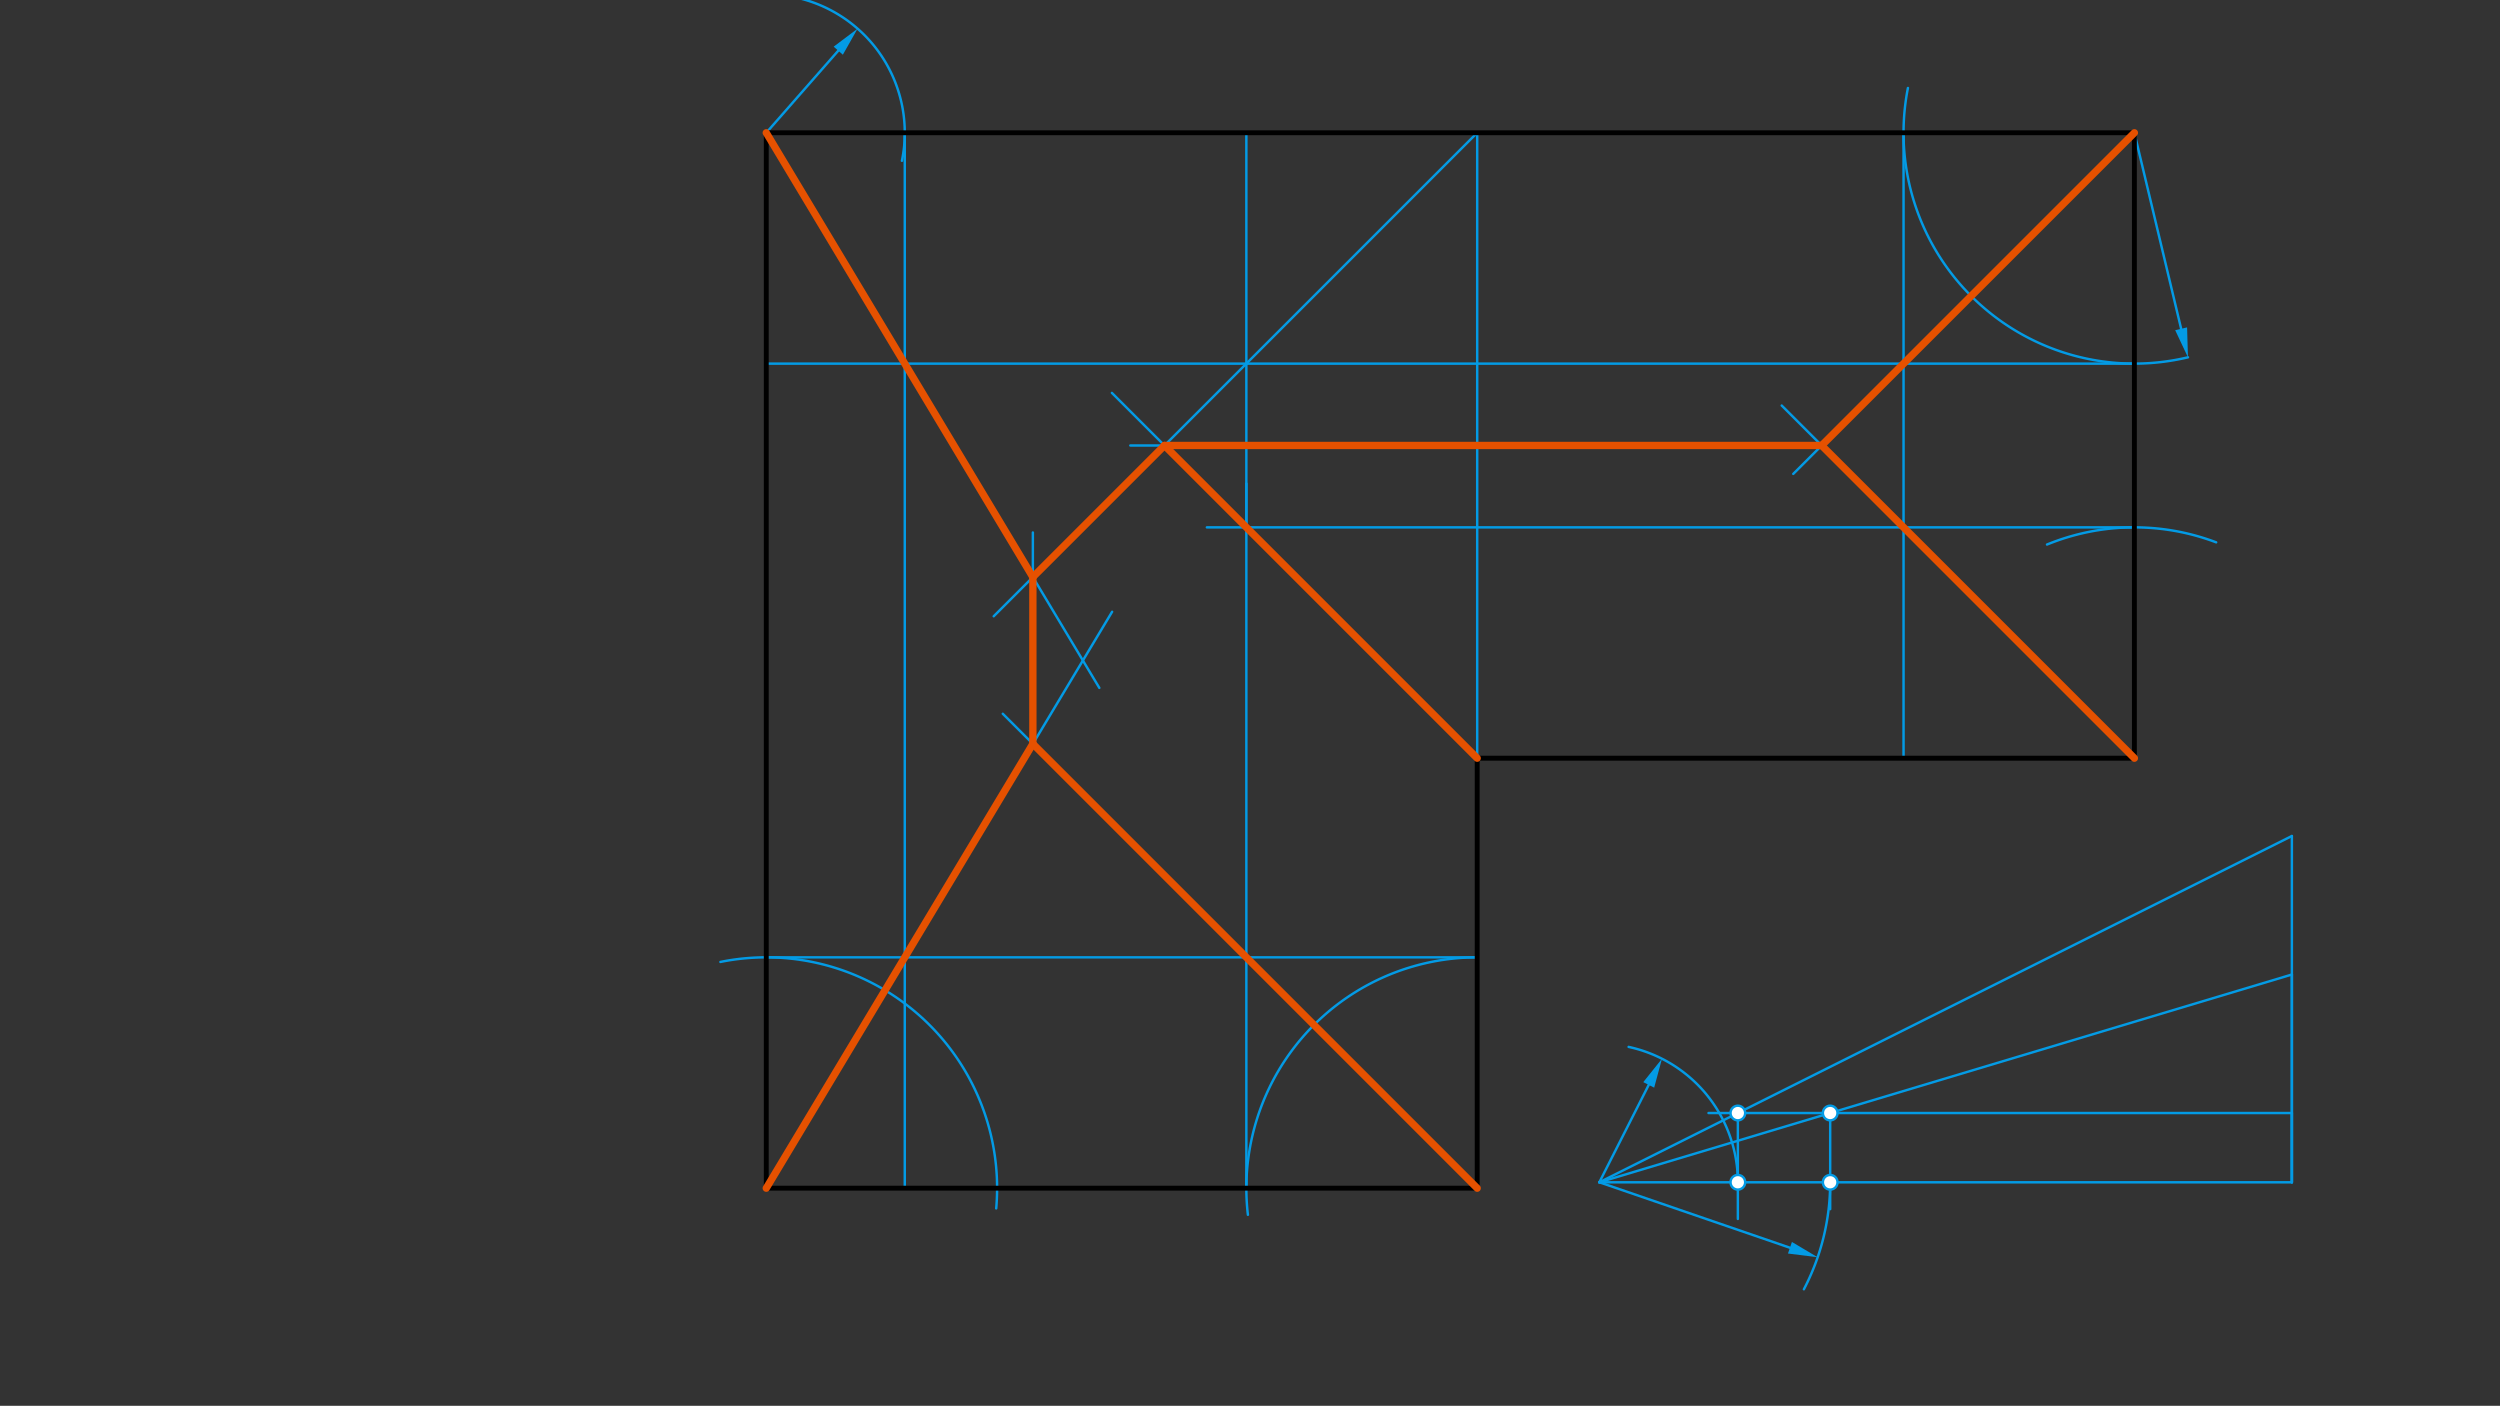 <svg xmlns="http://www.w3.org/2000/svg" class="svg--1it" height="100%" preserveAspectRatio="xMidYMid meet" viewBox="0 0 1023.307 575.433" width="100%"><rect x="0" y="0" width="1023.307" height="575.433" fill="#333333" stroke="none"/><defs><marker id="marker-arrow" markerHeight="16" markerUnits="userSpaceOnUse" markerWidth="24" orient="auto-start-reverse" refX="24" refY="4" viewBox="0 0 24 8"><path d="M 0 0 L 24 4 L 0 8 z" stroke="inherit"></path></marker></defs><g class="aux-layer--1FB"><g class="element--2qn"><line stroke="#039BE5" stroke-dasharray="none" stroke-linecap="round" stroke-width="1" x1="654.65" x2="938.115" y1="483.933" y2="483.933"></line></g><g class="element--2qn"><line stroke="#039BE5" stroke-dasharray="none" stroke-linecap="round" stroke-width="1" x1="938.115" x2="938.115" y1="483.933" y2="342.201"></line></g><g class="element--2qn"><line stroke="#039BE5" stroke-dasharray="none" stroke-linecap="round" stroke-width="1" x1="938.115" x2="654.65" y1="342.201" y2="483.933"></line></g><g class="element--2qn"><line stroke="#039BE5" stroke-dasharray="none" stroke-linecap="round" stroke-width="1" x1="938.115" x2="938.115" y1="483.933" y2="398.894"></line></g><g class="element--2qn"><line stroke="#039BE5" stroke-dasharray="none" stroke-linecap="round" stroke-width="1" x1="938.115" x2="654.65" y1="398.894" y2="483.933"></line></g><g class="element--2qn"><line stroke="#039BE5" stroke-dasharray="none" stroke-linecap="round" stroke-width="1" x1="938.115" x2="938.115" y1="483.933" y2="455.587"></line></g><g class="element--2qn"><line stroke="#039BE5" stroke-dasharray="none" stroke-linecap="round" stroke-width="1" x1="938.115" x2="699.333" y1="455.587" y2="455.587"></line></g><g class="element--2qn"><line stroke="#039BE5" stroke-dasharray="none" stroke-linecap="round" stroke-width="1" x1="749.138" x2="749.138" y1="455.587" y2="494.933"></line></g><g class="element--2qn"><line stroke="#039BE5" stroke-dasharray="none" stroke-linecap="round" stroke-width="1" x1="711.343" x2="711.343" y1="455.587" y2="498.933"></line></g><g class="element--2qn"><path d="M 711.343 483.933 A 56.693 56.693 0 0 0 666.633 428.521" fill="none" stroke="#039BE5" stroke-dasharray="none" stroke-linecap="round" stroke-width="1"></path></g><g class="element--2qn"><line stroke="#039BE5" stroke-dasharray="none" stroke-linecap="round" stroke-width="1" x1="654.65" x2="674.861" y1="483.933" y2="444.072"></line><path d="M680.288,433.369 l12,2.5 l0,-5 z" fill="#039BE5" stroke="#039BE5" stroke-width="0" transform="rotate(116.887, 680.288, 433.369)"></path></g><g class="element--2qn"><path d="M 749.138 483.933 A 94.488 94.488 0 0 1 738.374 527.731" fill="none" stroke="#039BE5" stroke-dasharray="none" stroke-linecap="round" stroke-width="1"></path></g><g class="element--2qn"><line stroke="#039BE5" stroke-dasharray="none" stroke-linecap="round" stroke-width="1" x1="654.65" x2="732.665" y1="483.933" y2="510.729"></line><path d="M744.014,514.627 l12,2.5 l0,-5 z" fill="#039BE5" stroke="#039BE5" stroke-width="0" transform="rotate(198.956, 744.014, 514.627)"></path></g><g class="element--2qn"><path d="M 369.172 65.814 A 56.693 56.693 0 0 0 325.005 -1.194" fill="none" stroke="#039BE5" stroke-dasharray="none" stroke-linecap="round" stroke-width="1"></path></g><g class="element--2qn"><line stroke="#039BE5" stroke-dasharray="none" stroke-linecap="round" stroke-width="1" x1="313.65" x2="343.119" y1="54.35" y2="20.749"></line><path d="M351.031,11.727 l12,2.5 l0,-5 z" fill="#039BE5" stroke="#039BE5" stroke-width="0" transform="rotate(131.251, 351.031, 11.727)"></path></g><g class="element--2qn"><path d="M 780.958 36.021 A 94.487 94.487 0 0 0 895.578 146.258" fill="none" stroke="#039BE5" stroke-dasharray="none" stroke-linecap="round" stroke-width="1"></path></g><g class="element--2qn"><line stroke="#039BE5" stroke-dasharray="none" stroke-linecap="round" stroke-width="1" x1="873.65" x2="892.793" y1="54.35" y2="134.585"></line><path d="M895.578,146.258 l12,2.5 l0,-5 z" fill="#039BE5" stroke="#039BE5" stroke-width="0" transform="rotate(256.581, 895.578, 146.258)"></path></g><g class="element--2qn"><line stroke="#039BE5" stroke-dasharray="none" stroke-linecap="round" stroke-width="1" x1="370.343" x2="370.343" y1="54.35" y2="486.35"></line></g><g class="element--2qn"><line stroke="#039BE5" stroke-dasharray="none" stroke-linecap="round" stroke-width="1" x1="873.65" x2="313.65" y1="148.837" y2="148.837"></line></g><g class="element--2qn"><line stroke="#039BE5" stroke-dasharray="none" stroke-linecap="round" stroke-width="1" x1="739.15" x2="779.163" y1="310.35" y2="310.35"></line></g><g class="element--2qn"><line stroke="#039BE5" stroke-dasharray="none" stroke-linecap="round" stroke-width="1" x1="779.163" x2="779.163" y1="54.35" y2="310.35"></line></g><g class="element--2qn"><path d="M 294.885 393.745 A 94.487 94.487 0 0 1 407.774 494.624" fill="none" stroke="#039BE5" stroke-dasharray="none" stroke-linecap="round" stroke-width="1"></path></g><g class="element--2qn"><path d="M 837.892 222.89 A 94.487 94.487 0 0 1 907.119 221.989" fill="none" stroke="#039BE5" stroke-dasharray="none" stroke-linecap="round" stroke-width="1"></path></g><g class="element--2qn"><line stroke="#039BE5" stroke-dasharray="none" stroke-linecap="round" stroke-width="1" x1="313.65" x2="604.65" y1="391.863" y2="391.863"></line></g><g class="element--2qn"><path d="M 604.65 391.863 A 94.487 94.487 0 0 0 510.792 497.237" fill="none" stroke="#039BE5" stroke-dasharray="none" stroke-linecap="round" stroke-width="1"></path></g><g class="element--2qn"><line stroke="#039BE5" stroke-dasharray="none" stroke-linecap="round" stroke-width="1" x1="510.163" x2="510.163" y1="486.35" y2="197.956"></line></g><g class="element--2qn"><line stroke="#039BE5" stroke-dasharray="none" stroke-linecap="round" stroke-width="1" x1="873.65" x2="494" y1="215.863" y2="215.863"></line></g><g class="element--2qn"><line stroke="#039BE5" stroke-dasharray="none" stroke-linecap="round" stroke-width="1" x1="313.65" x2="455.212" y1="486.35" y2="250.416"></line></g><g class="element--2qn"><line stroke="#039BE5" stroke-dasharray="none" stroke-linecap="round" stroke-width="1" x1="313.65" x2="449.981" y1="54.35" y2="281.567"></line></g><g class="element--2qn"><line stroke="#039BE5" stroke-dasharray="none" stroke-linecap="round" stroke-width="1" x1="604.65" x2="410.461" y1="486.35" y2="292.161"></line></g><g class="element--2qn"><line stroke="#039BE5" stroke-dasharray="none" stroke-linecap="round" stroke-width="1" x1="604.65" x2="455.128" y1="310.35" y2="160.828"></line></g><g class="element--2qn"><line stroke="#039BE5" stroke-dasharray="none" stroke-linecap="round" stroke-width="1" x1="873.65" x2="729.294" y1="310.35" y2="165.994"></line></g><g class="element--2qn"><line stroke="#039BE5" stroke-dasharray="none" stroke-linecap="round" stroke-width="1" x1="873.65" x2="734.022" y1="54.35" y2="193.978"></line></g><g class="element--2qn"><line stroke="#039BE5" stroke-dasharray="none" stroke-linecap="round" stroke-width="1" x1="422.776" x2="422.776" y1="217.956" y2="304.476"></line></g><g class="element--2qn"><line stroke="#039BE5" stroke-dasharray="none" stroke-linecap="round" stroke-width="1" x1="745.65" x2="462.667" y1="182.35" y2="182.35"></line></g><g class="element--2qn"><line stroke="#039BE5" stroke-dasharray="none" stroke-linecap="round" stroke-width="1" x1="604.65" x2="604.65" y1="310.35" y2="54.35"></line></g><g class="element--2qn"><line stroke="#039BE5" stroke-dasharray="none" stroke-linecap="round" stroke-width="1" x1="510.163" x2="510.163" y1="215.863" y2="54.35"></line></g><g class="element--2qn"><line stroke="#039BE5" stroke-dasharray="none" stroke-linecap="round" stroke-width="1" x1="604.65" x2="406.747" y1="54.35" y2="252.253"></line></g><g class="element--2qn"><circle cx="749.138" cy="455.587" r="3" stroke="#039BE5" stroke-width="1" fill="#ffffff"></circle>}</g><g class="element--2qn"><circle cx="711.343" cy="455.587" r="3" stroke="#039BE5" stroke-width="1" fill="#ffffff"></circle>}</g><g class="element--2qn"><circle cx="711.343" cy="483.933" r="3" stroke="#039BE5" stroke-width="1" fill="#ffffff"></circle>}</g><g class="element--2qn"><circle cx="749.138" cy="483.933" r="3" stroke="#039BE5" stroke-width="1" fill="#ffffff"></circle>}</g></g><g class="main-layer--3Vd"><g class="element--2qn"><line stroke="#000000" stroke-dasharray="none" stroke-linecap="round" stroke-width="2" x1="313.65" x2="313.65" y1="486.35" y2="54.35"></line></g><g class="element--2qn"><line stroke="#000000" stroke-dasharray="none" stroke-linecap="round" stroke-width="2" x1="313.65" x2="604.65" y1="486.35" y2="486.35"></line></g><g class="element--2qn"><line stroke="#000000" stroke-dasharray="none" stroke-linecap="round" stroke-width="2" x1="604.65" x2="604.65" y1="486.35" y2="310.35"></line></g><g class="element--2qn"><line stroke="#000000" stroke-dasharray="none" stroke-linecap="round" stroke-width="2" x1="604.65" x2="873.65" y1="310.35" y2="310.35"></line></g><g class="element--2qn"><line stroke="#000000" stroke-dasharray="none" stroke-linecap="round" stroke-width="2" x1="873.65" x2="873.65" y1="310.35" y2="54.35"></line></g><g class="element--2qn"><line stroke="#000000" stroke-dasharray="none" stroke-linecap="round" stroke-width="2" x1="873.65" x2="313.65" y1="54.35" y2="54.35"></line></g><g class="element--2qn"><line stroke="#E65100" stroke-dasharray="none" stroke-linecap="round" stroke-width="3" x1="313.65" x2="422.776" y1="486.35" y2="304.476"></line></g><g class="element--2qn"><line stroke="#E65100" stroke-dasharray="none" stroke-linecap="round" stroke-width="3" x1="422.776" x2="422.776" y1="304.476" y2="236.224"></line></g><g class="element--2qn"><line stroke="#E65100" stroke-dasharray="none" stroke-linecap="round" stroke-width="3" x1="422.776" x2="313.65" y1="236.224" y2="54.35"></line></g><g class="element--2qn"><line stroke="#E65100" stroke-dasharray="none" stroke-linecap="round" stroke-width="3" x1="422.776" x2="604.65" y1="304.476" y2="486.35"></line></g><g class="element--2qn"><line stroke="#E65100" stroke-dasharray="none" stroke-linecap="round" stroke-width="3" x1="873.65" x2="745.65" y1="54.35" y2="182.35"></line></g><g class="element--2qn"><line stroke="#E65100" stroke-dasharray="none" stroke-linecap="round" stroke-width="3" x1="745.65" x2="873.65" y1="182.35" y2="310.35"></line></g><g class="element--2qn"><line stroke="#E65100" stroke-dasharray="none" stroke-linecap="round" stroke-width="3" x1="745.65" x2="476.65" y1="182.35" y2="182.35"></line></g><g class="element--2qn"><line stroke="#E65100" stroke-dasharray="none" stroke-linecap="round" stroke-width="3" x1="476.65" x2="604.65" y1="182.35" y2="310.35"></line></g><g class="element--2qn"><line stroke="#E65100" stroke-dasharray="none" stroke-linecap="round" stroke-width="3" x1="476.65" x2="422.776" y1="182.35" y2="236.224"></line></g></g><g class="snaps-layer--2PT"></g><g class="temp-layer--rAP"></g></svg>